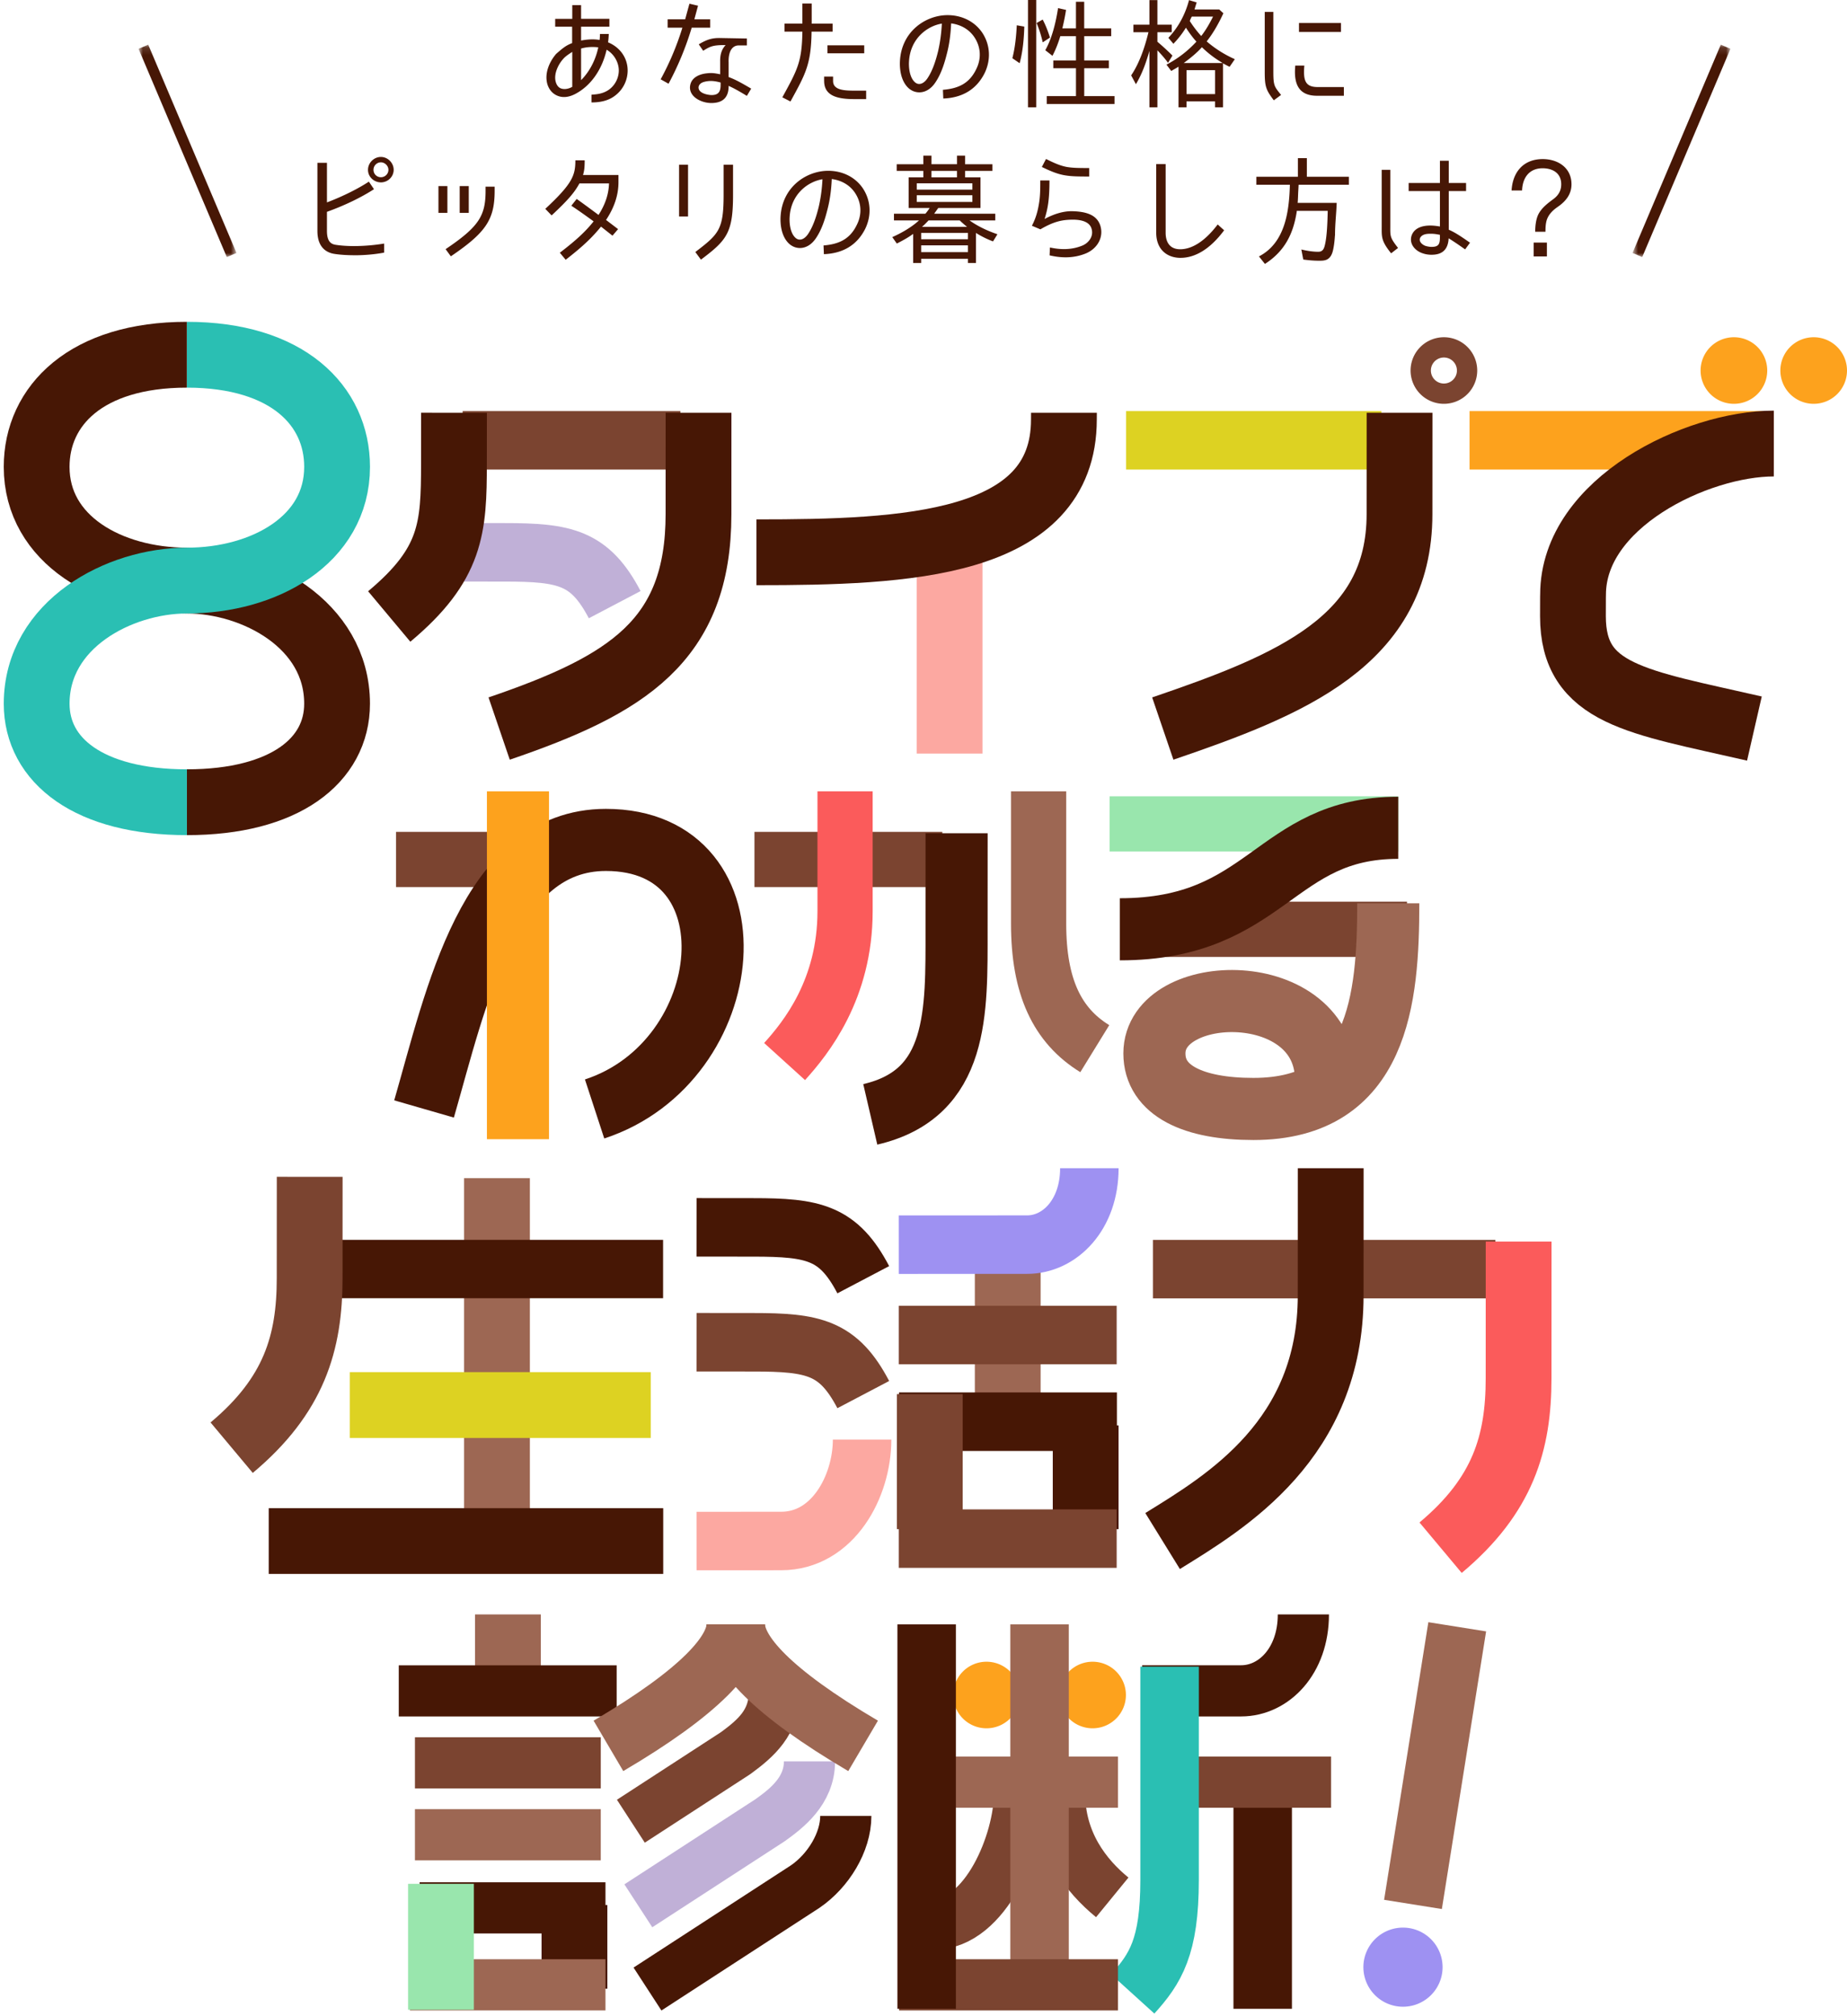 <svg width="252" height="275" viewBox="0 0 252 275" fill="none" xmlns="http://www.w3.org/2000/svg"><path d="M54.036 117.235h18.06m30.84 0h25.631" stroke="#7B4430" stroke-width="7.532" stroke-linejoin="round"/><path d="M134.596 235.74a4.543 4.543 0 004.546-4.54 4.543 4.543 0 00-4.546-4.54 4.543 4.543 0 00-4.546 4.54 4.543 4.543 0 004.546 4.54zM247.454 55.08A4.543 4.543 0 00252 50.54a4.543 4.543 0 00-4.546-4.54 4.543 4.543 0 00-4.546 4.54 4.543 4.543 0 004.546 4.54zM149.07 235.74a4.544 4.544 0 004.547-4.54 4.544 4.544 0 00-4.547-4.54 4.544 4.544 0 00-4.546 4.54 4.544 4.544 0 004.546 4.54z" fill="#FDA21D"/><path d="M191.419 273.718a5.4 5.4 0 005.404-5.396 5.4 5.4 0 00-5.404-5.396 5.4 5.4 0 00-5.403 5.396 5.4 5.4 0 005.403 5.396z" fill="#9E91F2"/><path d="M236.571 55.08a4.543 4.543 0 004.546-4.54 4.543 4.543 0 00-4.546-4.54 4.543 4.543 0 00-4.546 4.54 4.543 4.543 0 004.546 4.54z" fill="#FDA21D"/><path d="M197.002 46a4.544 4.544 0 00-4.546 4.54 4.544 4.544 0 004.546 4.54 4.544 4.544 0 004.547-4.54 4.544 4.544 0 00-4.547-4.54zm0 6.314c-.98 0-1.776-.795-1.776-1.774a1.776 1.776 0 013.553 0c0 .98-.796 1.774-1.777 1.774z" fill="#7B4430"/><path d="M139.102 244.585c0 6.683-4.668 17.852-11.642 17.852m17.105-17.852c0 6.683 3.593 11.278 7.188 14.217" stroke="#7B4430" stroke-width="6.982" stroke-linejoin="round"/><path d="M172.279 243.606V274M95.034 167.409l7.731.007c8.242 0 11.632.692 15.018 7.137" stroke="#471705" stroke-width="7.979" stroke-linejoin="round"/><path d="M95.034 183.079l7.731.007c8.242 0 11.632.692 15.018 7.137" stroke="#7B4430" stroke-width="7.979" stroke-linejoin="round"/><path d="M61.12 75.332l7.731.007c8.242 0 11.633.692 15.018 7.137" stroke="#C0B0D7" stroke-width="7.979" stroke-linejoin="round"/><path d="M95.034 210.199l11.55-.006c7.065 0 11.037-7.462 11.037-13.829" stroke="#FCA8A1" stroke-width="7.979" stroke-linejoin="round"/><path d="M67.807 160.703v47.922m69.685-37.649v25.387" stroke="#9D6753" stroke-width="8.976" stroke-linejoin="round"/><path d="M129.557 73.7v29.087" stroke="#FCA8A1" stroke-width="8.976" stroke-linejoin="round"/><path d="M69.301 220.209v10.287" stroke="#9D6753" stroke-width="8.976" stroke-linejoin="round"/><path d="M148.125 194.423v14.149m-111.461 1.626h53.824" stroke="#471705" stroke-width="8.976" stroke-linejoin="round"/><path d="M122.626 169.774l17.516-.007c4.439 0 8.487-4.056 8.487-10.421" stroke="#9E91F2" stroke-width="7.979" stroke-linejoin="round"/><path d="M155.83 230.637l13.512-.006c4.44 0 8.487-4.056 8.487-10.422" stroke="#471705" stroke-width="6.982" stroke-linejoin="round"/><path d="M122.626 182.099h29.73" stroke="#7B4430" stroke-width="7.979" stroke-linejoin="round"/><path d="M56.613 250.265h25.354" stroke="#9D6753" stroke-width="6.982" stroke-linejoin="round"/><path d="M56.613 240.45h25.354m74.287 2.638h25.353" stroke="#7B4430" stroke-width="6.982" stroke-linejoin="round"/><path d="M54.406 230.637h29.73" stroke="#471705" stroke-width="6.982" stroke-linejoin="round"/><path d="M122.626 209.868h29.73" stroke="#7B4430" stroke-width="7.979" stroke-linejoin="round"/><path d="M122.657 193.92h29.73" stroke="#471705" stroke-width="7.979" stroke-linejoin="round"/><path d="M126.859 190.158v18.414" stroke="#7B4430" stroke-width="8.976" stroke-linejoin="round"/><path d="M141.834 221.568v48.903m56.987-48.576l-6.037 37.868" stroke="#9D6753" stroke-width="7.979" stroke-linejoin="round"/><path d="M78.378 259.842v11.417" stroke="#471705" stroke-width="8.976" stroke-linejoin="round"/><path d="M55.933 270.732H82.61" stroke="#9D6753" stroke-width="6.982" stroke-linejoin="round"/><path d="M57.254 260.233H82.61" stroke="#471705" stroke-width="6.982" stroke-linejoin="round"/><path d="M60.165 256.951v17.177" stroke="#99E6AD" stroke-width="8.976" stroke-linejoin="round"/><path d="M45.147 173.097H90.47" stroke="#471705" stroke-width="7.962" stroke-linejoin="round"/><path d="M63.121 60.06H92.83m64.473 113.049h46.724" stroke="#7B4430" stroke-width="7.979" stroke-linejoin="round"/><path d="M47.723 191.647h41.063" stroke="#DDD222" stroke-width="8.976" stroke-linejoin="round"/><path d="M42.254 160.519l-.007 13.835c0 8.804-2.112 15.973-10.64 23.11" stroke="#7B4430" stroke-width="8.976" stroke-linejoin="round"/><path d="M61.942 56.3l-.007 6.917c0 8.805-.3 13.735-8.83 20.873M95.307 56.3l-.006 13.835c0 17.293-9.757 23.287-27.199 29.24" stroke="#471705" stroke-width="8.976" stroke-linejoin="round"/><path d="M130.516 113.652c0 .814-.006 8.07-.006 13.041 0 11.373.355 22.492-11.772 25.306m-37.612-.736c19.762-6.466 22.551-36.697 1.538-36.697-15.99 0-20.432 21.536-24.808 36.697" stroke="#471705" stroke-width="8.472" stroke-linejoin="round"/><path d="M145.162 56.3c0 .863-.006.095-.006.911 0 17.294-21.664 18.122-41.953 18.122" stroke="#471705" stroke-width="8.976" stroke-linejoin="round"/><path d="M153.643 60.06h34.83" stroke="#DDD222" stroke-width="7.979" stroke-linejoin="round"/><path d="M190.952 56.3l-.007 13.835c0 17.293-14.857 23.287-32.297 29.24" stroke="#471705" stroke-width="8.976" stroke-linejoin="round"/><path d="M200.502 60.06h41.511" stroke="#FDA21D" stroke-width="7.979" stroke-linejoin="round"/><path d="M242.012 60.499c-10.481 0-27.389 8.07-27.389 20.612 0 .24-.015-.274-.015 2.939 0 10.729 8.743 11.65 24.759 15.325" stroke="#471705" stroke-width="8.976" stroke-linejoin="round"/><path d="M151.389 112.38h39.384" stroke="#99E6AD" stroke-width="7.532" stroke-linejoin="round"/><path d="M157.502 126.755h34.463" stroke="#7B4430" stroke-width="7.532" stroke-linejoin="round"/><path d="M190.773 112.912c-16.973 0-17.761 13.843-37.99 13.843" stroke="#471705" stroke-width="8.472" stroke-linejoin="round"/><path d="M180.917 147.317c0-13.989-23.413-13.434-23.413-3.631 0 5.11 5.354 7.577 13.503 7.577 17.134 0 18.404-15.111 18.404-28.049" stroke="#9D6753" stroke-width="8.472" stroke-linejoin="round"/><path d="M100.385 221.568c0 3.797-4.857 9.202-17.373 16.569" stroke="#9D6753" stroke-width="7.979" stroke-linejoin="round"/><path d="M105.661 230.76c0 4.176-2.537 6.346-5.278 8.359l-14.31 9.294" stroke="#7B4430" stroke-width="6.982" stroke-linejoin="round"/><path d="M110.445 240.253c0 4.041-3.165 6.442-5.373 8.023l-17.98 11.676" stroke="#C0B0D7" stroke-width="6.982" stroke-linejoin="round"/><path d="M115.399 247.691c0 3.602-2.404 7.496-5.539 9.639l-21.519 13.974" stroke="#471705" stroke-width="6.982" stroke-linejoin="round"/><path d="M100.385 221.568c0 3.797 4.858 9.202 17.373 16.569" stroke="#9D6753" stroke-width="7.979" stroke-linejoin="round"/><path d="M207.199 169.35l-.007 18.646c0 8.805-2.112 15.973-10.64 23.111" stroke="#FB5B5B" stroke-width="8.976" stroke-linejoin="round"/><path d="M181.558 159.344l-.006 17.368c0 19.652-14.276 28.139-22.931 33.485" stroke="#471705" stroke-width="8.976" stroke-linejoin="round"/><path d="M130.191 243.088h22.346" stroke="#9D6753" stroke-width="6.982" stroke-linejoin="round"/><path d="M159.575 227.337v29.11c0 9.103-1.943 12.113-5.034 15.525" stroke="#2ABFB3" stroke-width="7.979" stroke-linejoin="round"/><path d="M115.298 107.94v16.355c0 10.65-5.334 17.28-8.251 20.5" stroke="#FB5B5B" stroke-width="7.532" stroke-linejoin="round"/><path d="M141.706 107.94v18.056c0 8.593 2.524 13.879 7.663 17.042" stroke="#9D6753" stroke-width="7.532" stroke-linejoin="round"/><path d="M122.669 270.732h29.868" stroke="#7B4430" stroke-width="6.982" stroke-linejoin="round"/><path d="M126.429 221.568V274" stroke="#471705" stroke-width="7.979" stroke-linejoin="round"/><path d="M70.67 107.94v47.445" stroke="#FDA21D" stroke-width="8.472" stroke-linejoin="round"/><path d="M25.49 48.386C11.765 48.386 5 55.323 5 63.68c0 9.976 9.942 15.51 20.495 15.51 9.251 0 20.495 5.962 20.495 16.798 0 7.74-7.127 13.435-20.495 13.435" stroke="#471705" stroke-width="8.976" stroke-linejoin="round"/><path d="M25.502 48.386c13.725 0 20.49 6.937 20.49 15.295 0 9.976-9.942 15.51-20.495 15.51-9.252 0-20.495 5.962-20.495 16.798 0 7.74 7.127 13.435 20.495 13.435" stroke="#2ABFB3" stroke-width="8.976" stroke-linejoin="round"/><path d="M83.125 12.2a3.261 3.261 0 001.303-2.57c0-1.138-.653-2.261-1.662-2.847-.636 2.78-2.198 4.946-4.283 6.035-.88.457-1.726.555-2.49.213-.44-.196-1.042-.635-1.32-1.578-.409-1.496.31-3.059 1.204-4.1 1.108-.976 1.433-1.171 2.183-1.479v-2.23h-2.312V2.572h2.33V.7h1.204v1.87h3.86v1.074h-3.86v1.887a8.46 8.46 0 011.547-.163c.343 0 .668.032.978.08.049-.422.049-.813.049-.813h1.205c-.017.244-.032.652-.098 1.138 1.645.684 2.672 2.132 2.672 3.856a4.287 4.287 0 01-1.613 3.335c-.831.684-1.907 1.008-3.29 1.008H80.7v-1.057c.814-.049 1.645-.146 2.427-.715h-.002zm-6.026-4.424c-.846.781-1.579 2.23-1.285 3.352.114.457.359.782.667.911.44.196 1.058.115 1.596-.195V7.078c-.374.244-.7.456-.978.698zm4.527-1.318c-.667-.08-1.515-.08-2.344.163v4.312c1.124-1.123 1.987-2.732 2.344-4.473v-.002zm11.482-2.684h-2.02V2.636h2.394c.244-.879.457-1.692.586-2.131l1.173.276c-.097.325-.276 1.025-.505 1.855H96.9v1.138h-2.525a40.953 40.953 0 01-3.16 7.647l-1.076-.602a38.017 38.017 0 002.965-7.045h.002zm6.303 4.703v2.034c.978.358 1.824.845 3.078 1.577l-.587.992c-1.124-.684-1.742-1.026-2.49-1.368.016 1.627-.847 2.342-2.362 2.342-1.515 0-3.388-1.04-2.801-2.718.261-.715 1.026-1.203 2.166-1.333.701-.08 1.058-.032 1.84.13v-1.71c-.017-1.105.262-1.74.748-2.277-1.71 0-2.085.163-3.062.781l-.604-.879c1.09-.652 1.809-.879 2.899-.862l3.664.066v.943h-1.107c-.831 0-1.418.715-1.384 2.278l.002.004zm-2.442 2.569c-.276 0-.699.049-1.026.163-.423.147-.636.44-.636.733.017.861 1.467 1.025 1.775 1.025.993 0 1.237-.52 1.237-1.4v-.309c-.52-.146-.96-.212-1.352-.212h.002zm10.878 2.798l-1.107-.569c2.068-3.774 2.672-4.832 2.735-8.963h-2.442v-1.09h2.442V.475h1.271v2.749h2.851v1.089h-2.868c-.065 4.473-.814 5.76-2.882 9.535v-.003zm4.593-2.798v-.6h1.223v.6c0 1.236 1.481 1.319 2.899 1.319h1.613v1.155h-1.579c-2.183 0-4.153-.36-4.153-2.474h-.003zm5.473-4.864v1.09h-5.016v-1.09h5.016zm15.278 3.255c.716-1.417.636-2.977-.196-4.278-.699-1.106-1.857-1.79-3.224-1.968-.066 1.48-.244 2.83-.569 4.082-.277 1.106-.717 2.7-1.579 3.97-1.076 1.627-2.704 1.675-3.699.748-1.075-1.026-1.188-2.733-1.139-3.646.213-4.1 3.552-6.28 6.5-6.28 2.002 0 3.761.911 4.771 2.457 1.059 1.643 1.156 3.66.276 5.467-1.139 2.26-3.094 3.352-5.634 3.45l-.049-1.187c2.117-.179 3.6-.862 4.544-2.815h-.002zM128.5 3.22c-1.938.31-4.316 2.002-4.478 5.191-.032.44-.032 2.002.765 2.766.587.57 1.32.196 1.792-.554.716-1.089 1.139-2.522 1.418-3.66.261-1.138.44-2.39.505-3.74l-.002-.003zm10.227.23l1.026.178c-.049 1.66-.195 3.352-.635 4.996l-.993-.684c.374-1.465.521-2.962.602-4.49zm1.53-3.45h1.124v14.642h-1.124V0zm1.173 3.14l.831-.471c.423.796.733 1.626.993 2.456l-.961.635h-.032a15.204 15.204 0 00-.831-2.62zm6.5.732h3.681V4.93h-3.681v3.318h3.356v1.057h-3.356v3.807h4.136v1.074h-9.252v-1.074h3.989V9.305h-3.094V8.248h3.094V4.93h-2.134c-.276.91-.635 1.855-1.075 2.683l-.978-.764c.944-1.675 1.45-3.856 1.743-5.743l1.09.244a30.65 30.65 0 01-.506 2.522h1.858V.244h1.124v3.628h.005zm7.052 7.613l-.65-1.203c1.139-1.676 1.889-3.922 2.361-5.89h-2.053V3.367h2.183V.015h1.09v3.352h1.955v1.025h-1.955v1.302a32.717 32.717 0 012.053 1.887l-.603.992c-.44-.618-.944-1.172-1.45-1.71v7.777h-1.09V6.944c-.44 1.563-.993 3.123-1.841 4.54v.001zm4.821-1.804l-.653-.862a15.04 15.04 0 004.087-3.14c-.537-.586-1.026-1.27-1.432-1.904a12.647 12.647 0 01-1.711 2.197l-.685-.813c1.369-1.448 2.296-3.172 2.819-5.14l1.041.31-.293.96h3.371l.569.52c-.601 1.301-1.351 2.668-2.28 3.838a15.539 15.539 0 003.842 2.425l-.716 1.04-.163-.08c-.262-.13-.472-.245-.734-.392v6.004h-1.09v-.813h-3.892v.813h-1.09V9.097c-.325.212-.667.39-.993.586l.003-.002zm4.184-3.238c-.716.796-1.613 1.514-2.476 2.149h5.31a14.085 14.085 0 01-2.834-2.149zm1.792 3.123h-3.891v3.27h3.891v-3.27zm-3.451-6.702a15.282 15.282 0 001.564 2.05c.618-.796 1.156-1.723 1.613-2.651h-2.899c-.115.195-.196.39-.276.603l-.002-.002zm12.459 10.086l-.993.732c-1.075-1.43-1.237-1.87-1.237-3.887V1.628h1.174v8.167c0 1.92.146 2.017 1.058 3.157l-.002-.002zm4.999-1.074h3.566v1.187h-3.649c-2.491 0-3.224-1.563-2.98-4.117h1.237c-.178 2.066.147 2.928 1.824 2.928l.002.002zm-2.557-8.736h5.732v1.22h-5.732V3.14zM48.42 34.815c-.944 0-1.907-.049-2.753-.178-1.058-.147-2.361-.83-2.361-3.14v-9.29h1.303v5.4c2.28-.861 4.365-1.936 5.717-2.83l.7 1.026C49.38 26.877 47.1 28 44.608 28.894v2.603c0 1.528.618 1.821 1.254 1.904.748.115 1.613.164 2.49.164a25.98 25.98 0 004.056-.342v1.235c-1.4.261-2.818.36-3.99.36v-.003zm3.549-9.94c-.944 0-1.76-.747-1.76-1.709 0-.962.814-1.758 1.76-1.758.946 0 1.743.813 1.743 1.758 0 .945-.797 1.71-1.743 1.71zm0-2.734c-.555 0-1.01.456-1.01 1.025s.457 1.008 1.01 1.008c.553 0 1.026-.439 1.026-1.008s-.505-1.025-1.026-1.025zm7.851 3.238h1.222v3.66H59.82v-3.66zm6.431.635v-.552h1.237v.552c0 3.92-1.173 5.694-5.976 8.948l-.716-.976c4.56-3.074 5.455-4.556 5.455-7.972zm-3.532-.635h1.237v3.66h-1.237v-3.66zM82.685 30l1.645 1.253-.765.894L82 30.91c-1.174 1.448-2.41 2.652-4.82 4.522l-.798-.96c2.41-1.838 3.6-3.01 4.61-4.277 0 0-1.906-1.4-3.045-2.132l.733-.927c1.107.78 2.98 2.18 2.98 2.18.911-1.416 1.383-2.798 1.432-4.295h-4.038c-.636 1.172-1.482 2.212-3.794 4.36l-.863-.893c3.713-3.45 4.104-4.571 4.104-6.622h1.271c0 .928-.049 1.4-.227 2.002h4.837v.977c0 1.773-.57 3.465-1.694 5.157L82.685 30zm11.19-7.532v7.061h-1.222v-7.061h1.222zm.993 11.908l.765 1.04c3.535-2.651 4.381-3.66 4.381-8.834v-4.116h-1.286v4.116c0 4.752-.668 5.352-3.86 7.794zm22.036-3.709c.716-1.416.635-2.977-.196-4.278-.699-1.106-1.858-1.79-3.224-1.968-.066 1.48-.245 2.83-.57 4.083-.276 1.106-.716 2.7-1.579 3.97-1.075 1.626-2.703 1.675-3.698.747-1.076-1.025-1.188-2.732-1.139-3.645.212-4.1 3.551-6.28 6.499-6.28 2.004 0 3.762.91 4.772 2.456 1.058 1.643 1.156 3.66.276 5.467-1.139 2.261-3.095 3.352-5.634 3.45l-.049-1.187c2.117-.178 3.6-.862 4.544-2.815h-.002zm-4.691-6.216c-1.939.31-4.317 2.002-4.478 5.19-.032.44-.032 2.003.765 2.767.586.569 1.32.195 1.792-.554.716-1.09 1.139-2.522 1.417-3.66.262-1.138.44-2.39.506-3.741l-.002-.002zm15.243 4.703h8.338v.91h-3.518c1.174.83 2.476 1.431 3.811 1.888l-.601.976a12.969 12.969 0 01-2.33-1.155v4.1h-1.09v-.57h-6.385v.57h-1.09v-3.97c-.684.505-1.433.91-2.232 1.318l-.618-.879c1.254-.554 2.637-1.35 3.649-2.278h-3.42v-.91h4.283c.196-.213.408-.506.587-.782h-2.867v-4.18h2.004v-.879h-3.633v-.91h3.633V21.23h1.107v1.171h3.486V21.23h1.107v1.172h3.73v.911h-3.73v.88h2.1v4.18h-5.766l-.555.78zm5.214-4.149h-7.59v.862h7.59v-.862zm-7.59 1.626v.911h7.59v-.91h-7.59zm6.986 5.142h-6.385v.862h6.385v-.862zm0 1.692h-6.385v.928h6.385v-.928zm-1.124-3.4h-4.251c-.276.292-.587.617-.895.878h6.14c-.31-.26-.701-.586-.992-.879h-.002zm-.374-5.873v-.879h-3.486v.88h3.486zm11.954 5.677c1.334-.716 2.622-1.09 3.81-1.058 1.858.05 3.322.489 3.794 1.968.472 1.514-.325 3.074-1.938 3.775-1.694.699-3.388.65-4.984.276l.049-1.074c1.4.31 2.931.359 4.429-.261.863-.359 1.579-1.285 1.237-2.327-.342-1.123-1.872-1.22-2.704-1.204-1.188.032-2.329.178-4.267 1.319l-1.156-.489.016-.032c.555-1.074.798-2.05.961-3.074.164-1.008.164-2.05.164-3.074h1.254c0 2.456-.196 3.79-.668 5.255h.003zm2.884-5.938c-1.205-.179-2.264-.684-3.258-1.155l.569-1.09c.993.489 1.873.911 2.85 1.09.782.13 1.499.146 3.046.146v1.155c-1.564 0-2.393-.017-3.209-.146h.002zm15.668 11.241c-1.824 0-3.322-1.123-3.322-3.433v-9.354h1.286v9.354c0 1.333.601 2.26 1.987 2.26 1.286 0 3.095-.715 5.114-3.383l.88.796c-1.922 2.586-3.975 3.758-5.945 3.758v.002zm15.976-7.498h5.326c-.049 1.448-.227 2.864-.227 4.327v.097c-.017.032-.017.08-.017.098-.049.698-.13 1.48-.311 2.146-.114.374-.293.782-.716 1.026-.325.195-.782.195-1.139.195-.733 0-1.45-.066-2.151-.163l-.261-1.368c.765.179 1.547.31 2.295.31.538 0 .75-.293.88-.781.342-1.253.391-3.482.423-4.8h-4.219c0 .032-.017.098-.017.163-.472 2.994-1.645 5.352-4.332 7.076l-.814-1.025c3.584-1.856 4.122-6.15 4.219-9.777h-4.576V24.11h5.669v-2.537h1.222v2.537h5.732v1.09h-6.856l-.049.893c-.032.537-.032 1.04-.081 1.578v.004zm13.696 6.148l-.944.732c-1.369-1.709-1.286-2.23-1.286-3.677v-7.71h1.173v7.63c0 1.415-.08 1.577 1.059 3.025h-.002zm6.905-1.317c-.081 1.595-.929 2.244-2.329 2.244a3.686 3.686 0 01-1.467-.293c-.895-.39-1.613-1.284-1.254-2.341.408-1.106 1.596-1.35 2.525-1.35.423 0 .863.048 1.335.129v-4.832h-4.268v-1.106h4.268v-3.025h1.205v3.025h2.361v1.106h-2.361v5.271c.75.325 1.466.765 2.899 1.773l-.667.911c-1.286-.91-1.76-1.204-2.249-1.514l.002.002zm-2.442-.62c-.506 0-1.107.032-1.418.506-.293.505.228.991.717 1.155.276.08.554.13.814.13 1.041 0 1.139-.457 1.139-1.417v-.227c-.423-.08-.733-.146-1.254-.146h.002zm15.278-10.184c2.085 0 3.925 1.187 3.925 3.433 0 1.382-.797 2.342-1.889 3.091-.636.44-1.188.96-1.467 1.724-.178.537-.195 1.106-.195 1.66h-1.401c0-.781.098-1.758.472-2.456.44-.796 1.173-1.382 1.904-1.92.734-.52 1.174-1.154 1.174-2.099 0-1.529-1.174-2.18-2.54-2.18-1.824 0-2.736 1.284-2.801 3.025h-1.433c.147-2.505 1.613-4.278 4.251-4.278zm-1.239 11.388h1.808v1.887h-1.808V33.09z" fill="#471705"/><mask id="mask0_787_1009" style="mask-type:luminance" maskUnits="userSpaceOnUse" x="19" y="6" width="14" height="30"><path d="M32.167 6.136H19v28.888h13.167V6.136z" fill="#fff"/></mask><g mask="url(#mask0_787_1009)"><path d="M19.562 6.374l12.044 28.412" stroke="#471705" stroke-width="1.436" stroke-miterlimit="10"/></g><mask id="mask1_787_1009" style="mask-type:luminance" maskUnits="userSpaceOnUse" x="222" y="6" width="15" height="30"><path d="M236 6.136h-13.166v28.888H236V6.136z" fill="#fff"/></mask><g mask="url(#mask1_787_1009)"><path d="M235.441 6.374l-12.043 28.412" stroke="#471705" stroke-width="1.436" stroke-miterlimit="10"/></g></svg>